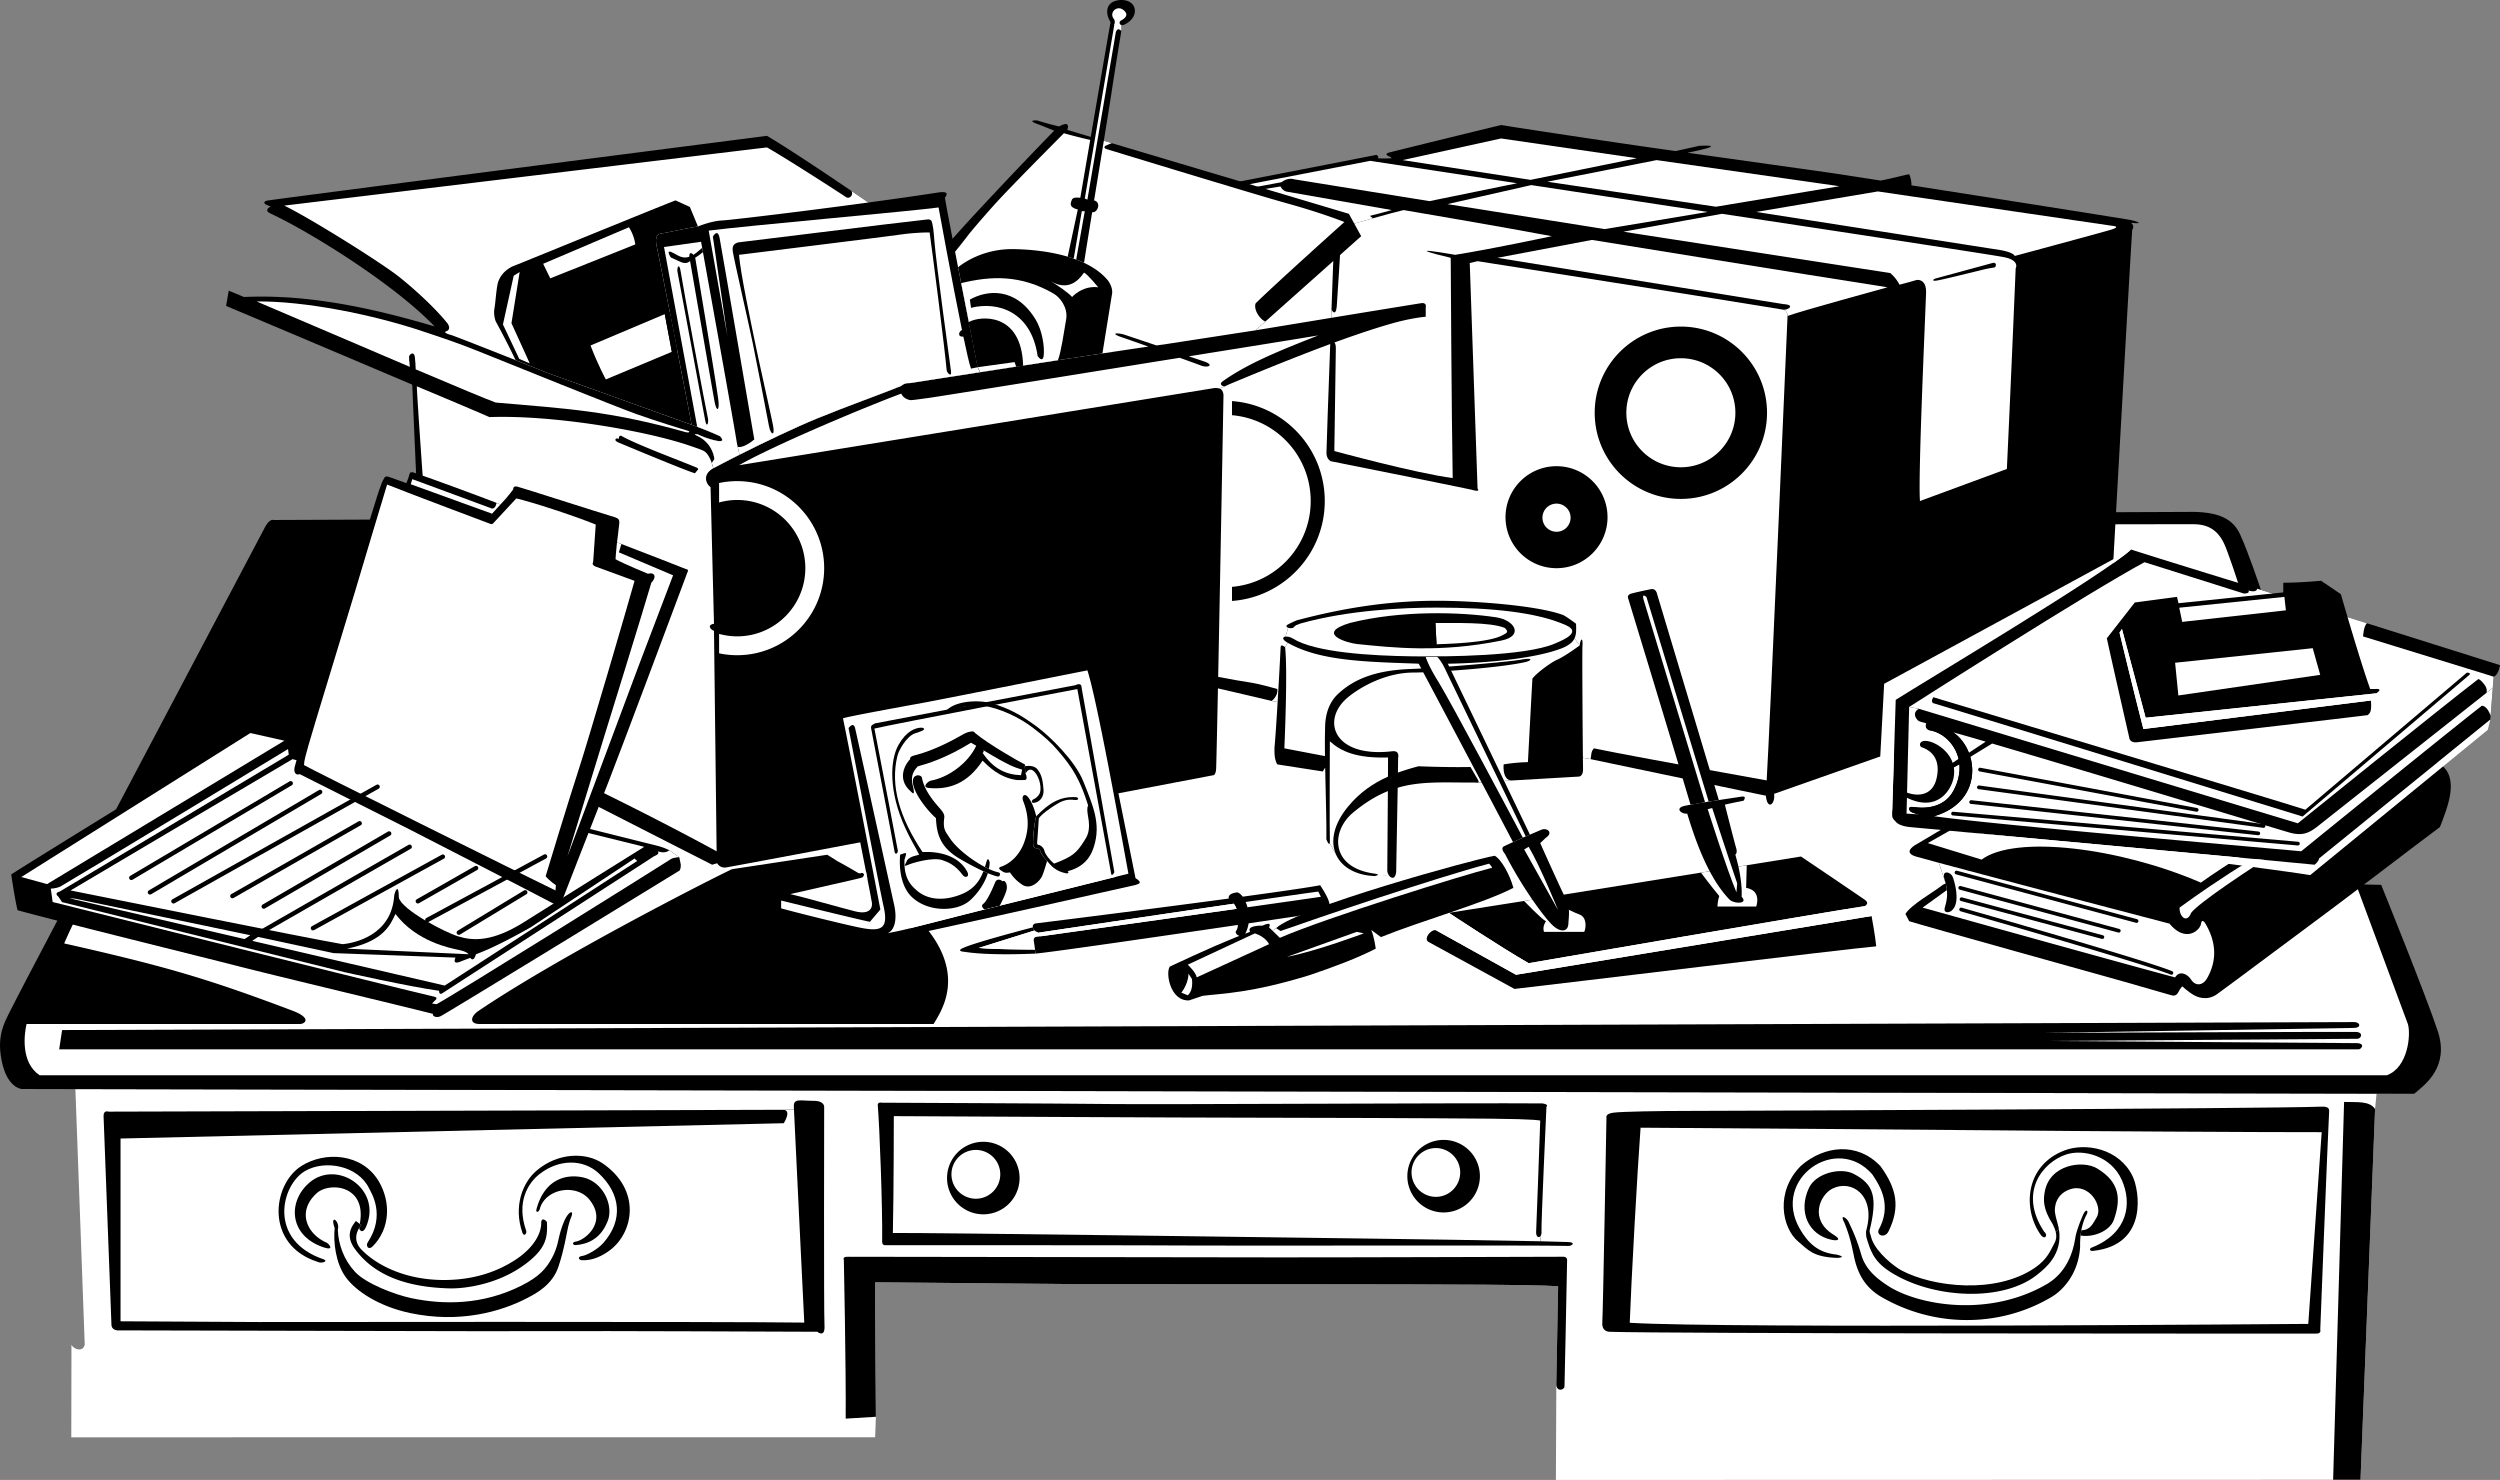 <svg xmlns="http://www.w3.org/2000/svg" width="540.018" height="319.678"><rect width="100%" height="100%" fill="#808080" stroke="none"/><path fill="#fff" d="m16.287 235.256 497.063.985-.32 3.32-3.145 80.074-173.8.043.09-20.543.394-21.3c-5.871-.403-25.36-.352-32.11-.403-6.746-.05-69.242-.023-72.668-.055-3.422-.035-40.89-.398-42.754-.398-.05 3.523.16 29.055.16 29.055l-.16 4.433H15.401l.035-19.996c.367.899 2.422 1.762 2.87 0l-2.019-55.215"/><path d="M503.115 239.963c-.363 6.82-1.921 47.239-1.921 47.239s.335.972-1.04.863c-17.054 0-139.93.016-152.421-.387-.93-.015-1.762-.578-1.621-2.086.14-1.508.894-44.183.894-44.183s-.309-.844 1.535-1.07c1.844-.227 9.703-.376 16.52-.376 6.812 0 125.054-.476 136.172-.914.918-.05 1.925.008 1.882.914"/><path fill="#fff" d="m501.502 244.557-2.898 41.414S372.326 287 352.037 285.73c.297-8.465 1.668-33.277 2.34-42.14 17.395.132 64.297.433 78.496.585 14.203.157 57.996.41 68.63.383"/><path d="M169.135 239.721c-25.824.074-145.676.403-145.676.403s-1.148-.43-1.086 1.011l1.7 44.989s-.079 1.109 1.265 1.246c10.309-.012 84.871.25 93.434.168 8.558-.078 57.78.132 57.78.132s1.712 1.446 1.544-1.375c-.168-2.82-.07-47.144-.07-47.144s.168-1.363-2.282-1.363c-2.82 0-4.332-.602-4.27 1.21 0 .098.013.32.028.66l-2.367.063"/><path fill="#fff" d="M171.502 239.659c.262 5.886 2.227 46.031 2.227 46.031-16.719-.246-117.84-.121-117.84-.121l-29.852-.16v-39.48c13.739-.321 143.258-3.305 143.258-3.305s1.856-2.868-.16-2.903l2.367-.062"/><path d="M182.674 306.436c.086-10.977-.395-34.242-.395-34.242s-.394-.809.918-.723c9.368.012 84.2.106 92.254.133 8.059.031 62.086-.137 62.086-.137s1.149-.14.965.969c-.164 7.918-.512 26.367-.562 27.074-.051.703-1.618 1.239-1.766-.375l.395-21.3c-5.872-.403-25.36-.352-32.11-.403-6.746-.05-69.242-.023-72.668-.055-3.422-.035-40.89-.398-42.754-.398-.05 3.523.16 29.055.16 29.055-2.175.136-6.523.402-6.523.402m343.875-83.796c-2.617-7.856-12.195-31.505-12.195-31.505l-5.438-.12-23.605-62.806 3.058-.808s-2.664-7.984-4.472-11.926c-1.57-3.422-4.645-5.047-11.442-4.898l-413.343 1.746s-.805-.36-1.778 1.379C50.83 126.104 5.022 212.65 3.17 216.479c-1.855 3.824-4.031 6.563-2.82 12.605 1.207 6.043 4.375 6.149 4.375 6.149l8.687.02 2.875.003 497.063.985 8.137.015c2.328-1.945 7.683-5.761 5.062-13.617"/><path fill="#fff" d="M515.565 232.26H8.553c-4.129-2.765-3.32-8.886-2.82-11.07h514.382c.688 2.18.082 9.414-4.55 11.07"/><path d="M64.87 221.19h-.321c.102.012.211.012.32 0"/><path fill="#fff" d="m520.115 221.19-11.199-30.176-23.605-62.805s-1.078.215-1.508-1.183a172.877 172.877 0 0 0-2.867-8.371c-1.207-3.223-2.989-5.344-6.969-5.418-3.98-.074-361.742.898-361.742.898-10.547 16.57-.485 29.004 17.625 41.336L28.006 174.924s-11.7 23.04-14.137 28.864c21.38 4.828 30.637 7.472 49.274 14.515 4.176 1.578 2.836 2.79 1.726 2.887h38.66c-2.117-.04-1.914-1.57-.304-2.738 16.922-11.485 48.855-27.828 54.875-30.7l20.586-3.12c.734.46 1.468.921 2.203 1.386 32.676 17.629 23.156 31.188 20.773 35.172h318.453"/><path d="m508.447 222.038-67.21 1.074s66-.27 67.68-.203c1.679.066 1.144 1.476.269 1.476l-67.348.473 67.281.469c1.88.066.942 1.343.336 1.343H12.783l.633-4.171 495.098-1.723c1.344 0 1.61 1.262-.067 1.262m4.583 17.523-3.145 80.074h-5.914l2.367-81.605c2.781.093 5.484-.281 6.691 1.531m-180.21 27.352c.113-.196.18-.485.156-.864-.102-1.507 1.066-26.988 1.066-26.988s.633-.496-.875-.715c-14.906-.125-83.297.262-92.965.137-9.668-.125-49.652-.29-49.652-.29s-1.008-.241-.945.563c.39 4.528 1.05 22.258.949 29.309 0 0-.106 1.004.7.906 8.46.008 58.116-.011 66.98.074 8.859.082 75.476-.113 80.511.086.766.043 1.77-.765-.043-.843-1.117-.051-3.234-.106-5.972-.165l.09-1.21"/><path fill="#fff" d="M332.729 268.124c-9.828-.211-27.653-.45-35.922-.567-10.578-.148-98.504-1.324-103.942-1.223.204-9.449.204-25.242.204-25.242 14.3.07 64.859.34 75.535.332 10.675-.004 43.11.114 53.383.215 10.27.102 10.714.418 10.714.418-.25 6.774-.789 22.379-.886 23.992-.078 1.207.668 1.453 1.004.864l-.09 1.21"/><path d="M212.405 246.635a7.829 7.829 0 0 1 7.832 7.832 7.832 7.832 0 0 1-7.832 7.836 7.835 7.835 0 0 1-7.836-7.836 7.832 7.832 0 0 1 7.836-7.832"/><path fill="#fff" d="M210.791 248.393c2.91 0 5.274 2.36 5.274 5.27 0 2.91-2.364 5.27-5.274 5.27a5.27 5.27 0 0 1 0-10.54"/><path d="M311.678 246.229a7.835 7.835 0 1 1 .003 15.667 7.835 7.835 0 0 1-.003-15.667"/><path fill="#fff" d="M310.069 247.99a5.27 5.27 0 1 1 0 10.539 5.27 5.27 0 0 1 0-10.538M123.56 250.26c6.15 0 11.13 4.985 11.13 11.13 0 6.148-4.98 11.128-11.13 11.128-6.144 0-11.128-4.98-11.128-11.129 0-6.144 4.984-11.129 11.129-11.129m-51.691.297c5.98 0 10.824 4.848 10.824 10.828 0 5.977-4.844 10.824-10.825 10.824-5.976 0-10.824-4.847-10.824-10.824 0-5.98 4.848-10.828 10.824-10.828"/><path fill="#fff" d="M71.803 255.229a7.03 7.03 0 0 1 7.027 7.027 7.028 7.028 0 1 1-7.027-7.027m51.434-.113a7.141 7.141 0 1 1-.001 14.282 7.141 7.141 0 0 1 0-14.282"/><path fill="#fff" d="M122.565 262.526c-.828 1.117-1.368 3.07-1.645 4.031-.281.965-.473 2.942-1.683 5.156-1.207 2.215-2.637 4.012-6.665 6.024-8.289 4.144-16.707 4.16-23.761 2.664-3.324-.703-9.715-3.063-12.133-5.68-2.418-2.62-3.598-5.953-3.7-9.078-.128-1.75 3.497-3.601 3.9-1.91-.927 1.203-2.345 3.113-.227 6.035 4.515 6.234 12.109 8.29 20.332 8.531 3.425.102 10.18-.86 15.718-4.687 5.54-3.828 5.547-6.461 5.446-9.582.12-1.64 4.953-4.192 4.418-1.504"/><path d="M112.838 266.256c-1.957-5.644.024-10.816 3.078-13.402 4.633-3.926 10.692-4.027 14.313-1.523 8.308 5.746 6.656 14.859 1.523 18.726-1.476 1.113-3.758 2.348-6.176 2.149-.757-.172-.722-.809.184-.91.906-.102 3.316-1.395 4.547-2.786 4.426-5.011 3.723-10.707-1-15.093-3.352-3.11-8.621-3.067-12.781.203-2.489 1.953-5.047 6.062-2.864 12.242.2.531-.5 1.406-.824.394m-42.891 5.778c-12.144-4.07-9.265-16.075-4.023-19.102 4.281-2.473 11.41-1.168 13.793 3.746.48.996 3.637 5.75-.29 11.692-.472.703.145 1.773 1.056.87 3.785-3.788 3.996-9.57 1.343-14.05-3.632-6.125-11.625-6.55-16.718-3.336-6.383 4.031-7.871 17.07 3.468 20.7.809.445 2.407-.063 1.371-.52"/><path d="M77.584 265.264c.117.64.828 1.207 1.457-.207 3.633-8.172-6.297-14.758-12.277-9.535-4.711 4.113-4.317 11.555 3.324 13.969 1.914.601 1.313-.516.457-1.074-4.297-1.868-6.476-6.786-2.098-10.704 2.723-2.437 10.86-1.75 9.266 6.668l.332.258a4.72 4.72 0 0 0-.46.625m38.343-4.246c1.621-5.8 5.723-7.488 9.754-6.742 4.61.851 7.086 6.328 5.453 9.789-.395.836-1.82 4.578-6.86 4.879-.503-.008-.906-.578.204-.777 1.93-.352 6.742-4.157 2.863-9.008-2.816-3.52-9.375-2.492-10.71 1.855-.11.785-1.06 1.207-.704.004"/><path d="M72.287 265.264c-.304 3.024.211 7.64 2.43 10.66 2.215 3.024 7.207 6.29 13.855 7.7 10.586 2.246 19.59-.207 25.5-3.336 1.715-.907 5.278-2.735 6.586-6.762 1.309-4.027 1.57-6.363 2.075-8.578.152-.555.328-1.285.71-2.215.383-.926-.054-1.324-.878-.207-.828 1.117-1.368 3.07-1.645 4.031-.281.965-.473 2.942-1.683 5.156-1.207 2.215-2.637 4.012-6.665 6.024-8.289 4.144-16.707 4.16-23.761 2.664-3.324-.703-9.715-3.063-12.133-5.68-2.418-2.62-3.598-5.953-3.7-9.078.536-1.91-1.831-3.578-.69-.379"/><path d="M118.147 264.03c-.117-.426-1.239-1.2-1.239.11 0 2.663-2.015 5.675-5.593 8-3.828 2.491-8.57 4.175-14.532 4.339-8.222.223-14.91-2.676-18.695-6.543-1.656-1.691-1.219-3.52-.504-4.672a4.72 4.72 0 0 1 .461-.625l-.332-.258-.836-.648c-.926 1.203-2.344 3.113-.226 6.035 4.515 6.234 12.109 8.29 20.332 8.531 3.425.102 10.18-.859 15.718-4.687 5.54-3.828 5.547-6.461 5.446-9.582"/><path fill="#fff" d="M397.322 248.854c6.215 0 11.25 5.04 11.25 11.254 0 6.215-5.035 11.25-11.25 11.25-6.214 0-11.253-5.035-11.253-11.25s5.039-11.254 11.253-11.254m52.676-.598c6.153 0 11.145 4.993 11.145 11.145 0 6.156-4.992 11.144-11.145 11.144-6.156 0-11.144-4.988-11.144-11.144 0-6.152 4.988-11.145 11.144-11.145"/><path fill="#fff" d="M397.826 255.452a6.265 6.265 0 0 1 6.266 6.265 6.266 6.266 0 0 1-6.266 6.27 6.268 6.268 0 1 1 0-12.535m51.668-2.828a6.98 6.98 0 1 1 0 13.96 6.98 6.98 0 1 1 0-13.96"/><path fill="#fff" d="M399.237 263.784c1.105 2.316 1.89 4.05 2.796 7.191.907 3.137 3.145 5.047 5.762 6.758 6.254 4.086 21.488 7.055 34.266-.316 5.238-3.024 6-8.743 6.242-10.153.246-1.414 1.062-3.496 1.687-4.918.594-2.398-5.03 1.992-5.242 3.196.883 5.53-3.199 8.535-4.34 9.511-7.48 6.406-23.25 5.504-32.304-.449-3.528-2.312-4.145-4.723-4.946-7.344-.296-1.715-2.812-5.039-3.921-3.476"/><path d="M396.713 270.999c-3.93-.395-6.121-2.38-7.96-5.598-6.161-10.777 7.964-20.602 15.667-11.738 1.89 2.757 4.211 6.836 1.39 11.972-.53 1.219 1.352 1.946 2.16.285 2.505-5.148 1.767-9.148-1.78-14.023-4.973-5.254-12.106-4.469-17.137-.11-5.723 5.657-4.09 13.54-.594 16.426 2.047 1.688 3.098 3.36 8.512 3.5 0 0 2.156-.148-.258-.714"/><path d="M395.608 267.8c-4.977-1.083-7.266-6.051-4.86-11.204 1.48-3.172 6.836-4.523 9.707-3.012 4.285 2.258 5.215 4.961 3.313 12.567 0 0-1.067 1.207-.563-.707 1.91-7.258-3.261-10.758-7.386-8.695-2.7 1.347-5.098 6.687.246 9.953 1.812 1.109.863 1.386-.457 1.097m57.371-15.414c-3.028-1.82-10.336-.93-11.328 5.207-.23 1.41-.477 3.399 1.742 6.825.254.542.504 1.082.648 1.636l.707-.511c-.246-1.317-.699-2.477-.851-3.583-.149-1.109.066-3.933 3.187-5.042 4.156-1.477 7.301 3.64 5.79 6.082-.821 1.324-1.313 2.707-3.29 2.75-.07.378-.129.753-.168 1.128 2.77.493 6.356-.992 7.192-3.386 1.484-4.254 1.48-8.04-3.63-11.106"/><path d="M451.904 269.456c7.731-3.094 8.711-9.477 6.399-14.614-2.348-5.218-8.34-6.687-12.02-5.46-5.05 1.683-10.382 8.195-4.714 16.702.925.731.12 1.899-.786.61-3.98-5.645-3.308-15.047 5.262-18.227 4.527-1.68 11.692-.363 14.598 5.57 1.426 2.907 3.554 14.801-8.414 16.153-1.059.191-.871-.656-.324-.734"/><path d="M450.588 262.608c.719-1.09.027-1.684-.598-.262s-1.441 3.504-1.687 4.918c-.242 1.41-1.004 7.13-6.242 10.153-12.778 7.37-28.012 4.402-34.266.316-2.617-1.711-4.855-3.621-5.762-6.758-.906-3.14-1.691-4.875-2.796-7.191-.547-.856-1.86-1.59-.829.34.73 1.851 1.325 3.539 2.028 7.066.707 3.523 2.164 6.766 5.992 8.98 11.57 6.7 25.742 6.575 36.844-.085 2.011-1.211 5.722-4.676 6.05-10.813a20.16 20.16 0 0 1 .094-2.395c.04-.375.098-.75.168-1.128a12.257 12.257 0 0 1 1.004-3.141"/><path d="M444.041 266.053c.211.797.211 1.621-.289 2.516-.848 1.512-1.437 3.406-4.258 5.32-8.402 5.7-21.953 4.16-28.777.52-1.512-.805-5.246-3.719-6.371-6.64l-.578-1.919s-.93.055-.61 1.41c.801 2.621 1.418 5.032 4.946 7.344 9.054 5.953 24.824 6.855 32.304.45 1.141-.977 5.223-3.981 4.34-9.512l-.707.511m-23.742-75.172c-.262.032-.582.172-.98.496-1.614 1.309-6.528 4.032-7.735 6.043l.82 1.567c3.157 1.015 42.407 11.914 46.352 13.043 3.945 1.129 9.598 2.765 10.336 2.969.738.199 1.195-.145 1.488-.758.29-.617.79-1.188.79-1.188 1.312 1.14 2.132 1.703 2.671 1.973.535.27 2.621 1.305 4.86-.285 2.238-1.59 20.855-15.524 24.328-18.078 3.468-2.559 21.199-16.102 23.816-18.016 1.649-4.293 4.332-10.695 0-13.617 0 0-2.418-1.477-3.223-.805 0 0-.992.297-1.207-.805-10.878-3.425-53.984-11.683-53.984-11.683-15.512 7.25-55.121 30.91-55.121 30.91-.938.633-1.965 1.762.57 2.43.813.234 2.477.687 4.73 1.297l1.489 4.507"/><path fill="#fff" d="m416.416 182.112 11.625 3.566c7.211-5.386 29.813-2.62 47.356 4.973 2.37-1.723 7.433-4.973 7.433-4.973l38.653-21.59.46.942s-32.87 18.754-40.124 23.453c-7.25 4.7-10.207 7.031-11.016 7.566-.055 2.078 1.633 3.45 2.5 1.13 3.25-4.216 38.973-26.509 51.324-32.012l-1.34-.407s-.539-.804-2.82-1.476c-11.684-3.09-52.105-10.61-52.105-10.61l-51.946 29.438"/><path fill="#fff" d="M418.81 186.374c13.798 3.714 49.821 13.14 49.821 13.14 3.422 4.133 6.45 1.563 6.785.133 0 0 .145-1.586 1.055.004 2.137 3.719 2.555 7.617.297 11.629-.906 1.61-2.48 1.824-3.489.312-.722-1.136-2.433-2.086-3.44-.472-9.88-2.598-54.548-15.07-54.548-15.07l5.246-3.786a10.4 10.4 0 0 0-.238-1.383l-1.488-4.507"/><path d="M420.069 196.159c-.266 1.195 1.125 1 1.586.457 1.812-1.614.617-5.926.175-7.125-.437-1.2-2.375-1.606-1.87.21.14.419.25.81.339 1.18.121.504.195.961.238 1.383.192 1.887-.277 3.035-.468 3.895m2.449-7.293 38.918 10.476a.405.405 0 0 0 .207-.781l-38.914-10.473a.404.404 0 0 0-.496.286.402.402 0 0 0 .285.492m.804 3.304 34.243 9.266a.406.406 0 0 0 .496-.285.402.402 0 0 0-.285-.492l-34.243-9.266a.403.403 0 0 0-.496.281.409.409 0 0 0 .285.496m.282 2.457 30.418 8.18a.406.406 0 0 0 .496-.285.409.409 0 0 0-.285-.496l-30.418-8.176a.4.4 0 0 0-.493.285.4.4 0 0 0 .282.492m-.106 2.215c.395.114 39.625 11.301 45.38 13.68a.402.402 0 1 0 .309-.742c-5.794-2.399-43.849-13.254-45.47-13.715a.404.404 0 0 0-.219.777m36.449-149.371c-3.957-.668-29.285-4.656-47.062-7.43.016-.792-.168-1.789-.496-2.398-1.07.168-3.574.863-6.137 1.363-5.738-.89-9.863-1.527-10.832-1.664-3-.422-20.426-2.879-30.902-4.351a59.602 59.602 0 0 0 3.96-.907c3.141-.859-1.456-.582-1.456-.582s-2.188.5-5.075 1.13l-4.375-.618c-5.773-.805-26.886-3.96-33.332-5.008 0 0-17.707 4.309-24.21 5.95-1.34.386.261.914.261.914l.34.308c-1.945.133-3.086-.011-3.086-.011.535-.27-.215-.715-.215-.715l-44.64 8.703-1.61 103.805s17.555 3.98 23.61 5.453l68.89 12.57s30.07 6.312 37.867 7.894c.297 3.223 2.06 1.887 1.774-.402 0 0 50.226-17.726 72.516-25.379l.406-18.668s3.98-71.39 4.43-77.781c.468-.672.132-1.18-.243-1.531 2.688.336 1.692-.25-.383-.645"/><path fill="#fff" d="M381.612 168.577c.644-10.239 4.511-100.317 4.511-100.317s.047-1.101-.926-1.367c-10.035-1.7-66.03-10.476-66.03-10.476l-1.692.402 1.691 48.746s.864.875-1.46.18c-5.829-1.235-30.231-6.114-30.231-6.114s-.938-.402-.953-1.78c-.008-.7.414-12.477.828-23.876.09-2.422.176-4.832.258-7.11l.535-14.503c-8.055-1.883-34.11-8.996-34.11-8.996-.132 12.488-.941 100.582-.941 100.582 7.387 1.879 13.707 2.984 16.488 3.402 2.782.418 6.317 1.484 6.317 1.484.242 1.532-1.207 2.579-1.207 2.579l68.89 12.57c.176-.856.051-1.664.723-2.336 8.434 1.773 37.309 6.93 37.309 6.93"/><path fill="#fff" d="m323.436 55.69 61.719 9.992c2.875.16.968 1.371.043 1.211.972.266.925 1.367.925 1.367 2.117-.863 21.594-6.203 21.594-6.203-17.012-2.637-63.844-10.234-63.844-10.234l-20.437 3.867"/><path fill="#fff" d="M284.92 50.479s6.324-1.84 11.652-3.336c2.88-.805 5.47-1.508 6.614-1.766 0 0 20.91 3.551 32.011 5.641 0 0-12.304 2.645-20.867 4.027-10.879-1.878-4.734-.234-.965.645 0 0 .172 33.434.426 47.566-7.652-.941-25.566-5.828-25.566-5.828l.316-21.683c.16-2.79-1.191-1.77-1.191-1.77.09-2.422.176-4.832.258-7.11.265.536.968 1.344 1.14-.702.172-2.047.871-13.801.871-13.801s-2.28-1.211-4.699-1.883"/><path fill="#fff" d="M296.572 47.143 284.92 50.48l-26.32-7.25 17.996-2.953s.406.898 1.305 1.11l22.73 3.991-4.734 1.258.675.508"/><path d="M363.076 70.545c10.282 0 18.614 8.332 18.614 18.614 0 10.277-8.332 18.61-18.614 18.61-10.277 0-18.609-8.333-18.609-18.61 0-10.282 8.332-18.614 18.61-18.614zM351.303 89.16c0 6.5 5.273 11.773 11.773 11.773 6.504 0 11.778-5.273 11.778-11.773 0-6.504-5.274-11.778-11.778-11.778-6.5 0-11.773 5.274-11.773 11.778m-15.083 11.542c6.083 0 11.017 4.933 11.017 11.015 0 6.082-4.934 11.016-11.016 11.016-6.086 0-11.016-4.934-11.016-11.016s4.93-11.015 11.016-11.015zm-3.038 11.015a3.04 3.04 0 1 0 6.076-.002 3.04 3.04 0 0 0-6.076.002M266.12 86.64v3.046c9.523.82 17 8.805 17 18.54 0 9.733-7.477 17.718-17 18.538v3.047c11.202-.828 20.038-10.172 20.038-21.586 0-11.414-8.836-20.758-20.039-21.586"/><path fill="#fff" d="m312.639 44.088 34.004 5.399 22.234-3.707-38.11-5.801-18.128 4.11m38.031 5.961 57.633 8.933s1.187.898 1.992 2.512a86.56 86.56 0 0 0 3.645-1.004s2.164-.477 2.109 2.715c-.312 8.246-1.727 39.785-1.324 45.02l18.773-6.93c.887-18.75 1.903-43.325 1.903-43.325s.992-1.722-2.524-2.422c-3.52-.699-60.937-9.367-60.937-9.367l-21.27 3.867m28.684-4.269 26.265-4.43 50.703 7.434s1.965.136-.332.832c-2.296.695-20.796 5.672-20.796 5.672s-.141-.715-2.961-1.25l-52.88-8.258m-45.12-6.528 36.418 5.399 26.671-4.43-39.48-5.64-23.61 4.671m-31.265-4.672 27.64 4.27 22.962-4.672-29.329-4.27-21.273 4.673m5.805 8.863 18.933-3.867-31.746-4.836-39.64 7.683 1.878.403 18.625-3.473s1.254-1.062 2.688-.633l29.262 4.723"/><path d="M418.123 60.147c-.492.152-.969.605.153.469 1.117-.137 8.207-1.926 10.773-2.532.7-.132 1.258-.246 1.711-.296.453-.051.656-1.266-.402-.97-1.059.298-12.235 3.329-12.235 3.329M211.436 204.752c4.11-1.285 9.984-3.125 12.043-3.77a1.165 1.165 0 0 1-.39-.663c-3.935 1.015-13.087 3.508-14.997 4.43-.457.168-1.484.726.328.863 4.406.695 11.488.539 15.25.37l-.101-.866c-2.051-.008-10.125-.082-12.133-.364"/><path fill="#fff" d="m224.752 202.252-.816.114s-.79-.004-.617.984c.09.524.183 1.219.25 1.766-2.051-.008-10.125-.082-12.133-.364 4.11-1.285 9.984-3.125 12.043-3.77.125.118.273.224.46.302l.47.168.343.8"/><path d="M285.162 191.217c-2.472.477-8.867 1.399-16.73 2.469-.66-.898-1.238-.937-1.238-.937-.536.125-1.954.265-1.774 1.343-14.91 2.008-33.695 4.383-41.633 5.364-.539.054-.761.441-.699.863.04.23.168.465.39.664.126.117.274.223.462.3l.468.169c3.047-.461 25.348-3.785 42.09-6.243.239.313.442.676.602 1.106-18.77 2.648-43.164 6.05-43.164 6.05s-.79-.003-.617.985c.09.524.183 1.219.25 1.766l.101.867c3.559-.309 28.238-3.91 43.711-6.191-.008.417-.05.789-.379 1.304-.469.738 1.367 1.68 1.871.797a7.05 7.05 0 0 0 .832-2.445 6739.94 6739.94 0 0 0 10.246-1.516l7.32-1.547c.044-1.277-.296-2.414-2.109-5.168"/><path fill="#fff" d="M224.408 201.452c3.047-.461 25.348-3.785 42.09-6.243.239.313.442.676.602 1.106-16.738 2.363-37.957 5.324-42.348 5.937l-.344-.8m44.914-5.965a8.475 8.475 0 0 0-.253-.653c7.718-1.128 13.863-2.015 15.691-2.246l.562 1.125c-3.335.489-9.125 1.313-15.851 2.266-.047-.164-.094-.328-.149-.492"/><path d="M262.705 165.803c.325-11.043 1.578-80.441 1.578-80.441s-.039-1.215-.879-1.457c0 0 .348-.094 1.07-.41.294-.13.653-.293 1.079-.504 9.508-3.95 24.984-10.336 35.726-13.293 0 0 3.598-1.008 6.684-1.278l.008-2.128s.266-.954-.976-.805c-9.352 1.496-35.797 5.863-35.797 5.863l2.132-1.898 20.696-18.434-2.66-4.836c-9.825-2.933-36.692-10.937-51.211-15.262l-3.012-.898c-4.07-1.211-6.61-1.969-6.61-1.969s.942-2.222-1.745-.746c-2.473-.543-4.731-1.293-4.731-1.293s-2.73-.16.492.942l3.164 1.261c-6.37 6.516-20.902 21.825-24.71 26.559-3.442-2.633-8.68-6.36-14.22-10.188a878.548 878.548 0 0 0-4.84-3.32c-7.605-5.176-14.96-9.992-18.273-11.926-12.515 1.614-104.453 13.43-107.808 13.965-.883.137-1.367.727.644 1.266 0 0-1.687.793-.113 1.523 8.727 4.063 26.863 15.375 35.488 24.422-17.976-5.367-30.422-6.836-41.176-6.367l-3.3-1.367-.567 3.3c9.367 3.903 40.207 17.004 40.207 17.004.313 7.11.887 21.243 1.29 28.09.402 6.852 3.09 44.586 3.09 44.586 20.343 10.676 60.402 31.02 60.402 31.02l1.09-.317s.55 1.078 1.867.914c5.77-.96 105.336-19.933 105.336-19.933s.55-.031.585-1.645"/><path fill="#fff" d="M90.033 83.448c.27 7.054 5.036 71.11 5.036 71.11 19.035 8.862 38.976 18.046 59.726 29.327-.168-14.625-.566-47.62-.566-47.62-.543-.141-1.711-1.227 0-1.532-.25-9.688-.742-29.527-.742-29.527-.79-.446-2.008-2.61.613-4.063a13.337 13.337 0 0 0-.352-1.144c-.398-1.118-.898-1.97-1.402-2.368-.383-.316-.914-.523-3.434-1.382-9.562-3.254-29.425-6.645-43.187-6.153-4.758-2.078-15.692-6.648-15.692-6.648"/><path fill="#fff" d="M148.428 92.999c-.887-.243-6.957-2.118-11.254-3.66-4.297-1.547-26.898-10.669-32.875-13.083-5.977-2.418-8.945-3.32-12.703-4.593-11.055-3.75-25.973-6.68-36.149-6.543 3.204 1.336 19.555 8.375 33.083 14.125-.145-1.145-.165-2.055-.165-2.055-.113-.523 1.04-1.555 1.243-.074.125.926.168 1.996.183 2.664 8.508 3.613 15.66 6.61 17.305 7.176 15.383 1.328 24.453 1.753 40.973 6.378.761.227 1.246-.097.359-.335"/><path fill="#fff" d="M271.225 65.522c4.238-4.172 19.176-17.566 19.176-17.566-.84-.325-5.223-2.04-12.477-4.055-7.25-2.016-37.258-11.203-38.77-11.656-.996-.301-.402-.727-.402-.727s.7-.328 1.402-.598l-3.011-.898c.238.297.14.496-1.121.297-1.262-.195-5.36-1.285-6.211-1.54-4 4.02-12.399 12.493-15.207 15.645-2.809 3.149-4.98 5.696-5.684 6.645-.703.953-3.902 4.918-4.508 5.656-.336.54-.668 1.207-1.812.54 0 0-14.5-10.141-15.172-11.013-.672-.875.402-1.816 1.355-1.664a878.548 878.548 0 0 0-4.84-3.32c.395.82-.292 1.703-1.101 1.367-3.898-2.558-13.277-8.578-17.172-10.793-6.262.746-104.262 12.57-104.262 12.57 5.774 2.817 20.961 12.337 24.786 15.38 3.82 3.046 8.128 7.093 10.511 10.12 0 0 .883 1.25-.328 1.653 0 0-.988.258 1.227.844 3.515 1.32 9.234 3.582 13.765 5.386a2196.22 2196.22 0 0 1 6.899 2.766l31.137 11.2 1.199.429c3.176 1.203 4.902 2.027 4.902 2.027s1.508 1.434-.715.992a17.715 17.715 0 0 1-3.988-1.343c-.344-.078-1.348-.242-.04.36 2.88 1.386 3.509 4.183 3.544 4.94.035.762-.367 1-.559.833.13.355.246.742.352 1.144 5.281-2.824 15.82-8.05 22.254-10.691 6.433-2.645 15.105-5.75 18.332-7.094 0 0 .586-.668 1.793-.598 1.851-.285 7.84-1.218 15.25-2.367 2.468-.379 5.093-.785 7.777-1.2.496-.077.996-.151 1.496-.23 2.5-.386 5.031-.773 7.516-1.156 3.355-.515 6.629-1.012 9.613-1.465 3.957-.597 7.414-1.117 9.926-1.476-2.664-.95-4.965-1.758-5.774-2.024-2.214-.742-1.507-1.066.387-.62 0 0 3.348 1.12 7.133 2.394.621-.086 1.14-.157 1.539-.207l19.855-3.059 2.133-1.898c-1.097-.407-2.61-2.52-2.105-3.93"/><path fill="#fff" d="M264.131 82.354c5.465-3.906 12.668-6.766 20.629-9.902-3.934.664-18.281 2.965-27.957 4.515 1.574.528 2.805.942 3.328 1.121 2.238.762.82 1.465-.726.864-.508-.2-2.313-.856-4.579-1.668-3.324.53-5.859.937-6.816 1.09-3.719.601-44.934 7.246-47.418 7.582-2.484.336-3.363.472-3.832.472-.469 0-1.68-.402-2.082-1.406-7.195 2.66-27.023 10.914-35.05 15.469L262.29 83.823c.434-.04 1.114.082 1.114.082s.347-.094 1.07-.41c-.18-.004-1.344-.426-.344-1.141m-104.905 21.574c-1.336 0-2.637.14-3.895.406v4.204a14.559 14.559 0 0 1 3.895-.54c8.137 0 14.73 6.594 14.73 14.731s-6.593 14.73-14.73 14.73a14.71 14.71 0 0 1-3.895-.535v4.2c1.258.265 2.559.406 3.895.406 10.383 0 18.8-8.418 18.8-18.801s-8.417-18.8-18.8-18.8"/><path d="M133.592 95.584c1.71.711 14.305 5.993 16.52 6.649l.558-.684s.434-.242-.215-.554c-3.562-1.5-13.066-5.004-16.289-6.871-.422-.047-.574.355-.422.707-.656-.403-1.367.265-.152.753m11.086-28.175a17845.683 17845.683 0 0 1 4.727 24.352l-31.137-11.2s-3.012-1.215-6.899-2.766c-1.84-3.91-4.293-8.39-4.293-8.39s-.539-1.328-.265-2.84c.27-1.512.418-4.828.883-5.906.464-1.078 1.156-2.13 2.902-3.067 5.387-2.14 31.441-12.832 35.336-14.308l3.086 1.422 1.746 4.218c-2.414.348-6.445 1.29-7.387 1.422-.937.133-2.144.133-1.476 3.09.261 1.137 1.433 7.09 2.777 13.973"/><path fill="#fff" d="m127.56 74.627 16.032-6.77 1.531 8.138-14.261 5.964s-1.797-3.332-3.301-7.332m-10.235-17.648 1.532 3.145c6.492-2.614 18.37-7.332 18.37-7.332s-.16-1.829-1.37-3.708l-18.532 7.895"/><path d="m145.123 75.995-1.531-8.137 1.086-.45c.512 2.626 1.05 5.387 1.57 8.067l-1.125.52"/><path fill="#fff" d="M112.252 58.752 110.48 69.82c1.23 2.644 3.945 8.676 3.945 8.676l-2.262-.97-3.523-7.437 2.324-10.53 1.29-.806"/><path d="M194.686 83.358c-3.227 1.344-11.899 4.45-18.332 7.094-4.582 1.882-11.254 5.074-16.621 7.78a289.53 289.53 0 0 0-5.633 2.911l-.352-1.144c.192.168.594-.07.559-.832-.035-.758-.664-3.555-3.543-4.942-1.309-.601-.305-.437.039-.36 0 0 1.824.915 3.988 1.344 2.223.442.715-.992.715-.992s-1.726-.824-4.902-2.027l-1.2-.43s-1.496-7.742-3.156-16.285c-.52-2.68-1.058-5.441-1.57-8.066-1.344-6.883-2.516-12.836-2.777-13.973-.668-2.957.539-2.957 1.476-3.09.942-.133 4.973-1.074 7.387-1.422 0 0 2.824-1.191 5.21-1.3 2.384-.11 29.645-3.422 46.599-6.028 1.53-.246 2.472-.086 1.53 1.121.384 2.25 1.563 8.39 2.852 15.016a4424.064 4424.064 0 0 0 2.317 11.824c1.093 5.574 1.926 9.762 1.926 9.762l.53 1.074c-7.41 1.149-13.398 2.082-15.25 2.367-1.206-.07-1.792.598-1.792.598"/><path fill="#fff" d="M154.307 99.167c-.035-.758-.664-3.555-3.543-4.942-1.309-.601-.305-.437.039-.36 0 0 1.824.915 3.988 1.344 2.223.442.715-.992.715-.992s-1.726-.824-4.902-2.027l-7.172-38.836 8.004-1.129.238 1.313c.047.27.106.582.168.93 1.559 8.632 7.098 39.378 7.328 41.222l.563 2.543a289.53 289.53 0 0 0-5.633 2.91l-.352-1.144"/><path fill="#fff" d="M208.092 72.721c.723 3.434 1.324 6.043 1.652 6.903l1.453-.305.532 1.074c-7.41 1.149-13.399 2.082-15.25 2.367-1.207-.07-1.793.598-1.793.598-3.227 1.344-11.899 4.45-18.332 7.094-4.582 1.882-11.254 5.074-16.621 7.78l-.375-1.694s1.136.406 3.574-1.606c0 0-7.063-41.3-7.492-43.512-.434-2.21-1.453-.3-1.453-.3l3.144 21.57-4.05-22.879c8.761-1.11 43.71-4.191 49.656-4.996 0 0 2.921 16.078 5.058 26.477-.695.273-1.055 1.515.297 1.43"/><path d="M205.42 80.174c-.355-2.523-3.242-23.668-3.578-28.035-.14-2.012-.305-3.62-.64-4.43 0 0-.278-.375-.766-.32-8.11.875-38.996 4.77-41.008 4.973-.363.187-1.406.246-1.137 1.992.266 1.746 3.688 16.68 4.34 19.938.649 3.261 3.188 16.05 3.457 17.664.32 1.914 1.402 2.539.879-.137-.465-2.38-2.879-13.004-3.82-17.586-.946-4.574-3.184-15.156-3.52-19.188 9.055-1.136 31.04-3.828 34.774-4.363 3.73-.539 6.402-.469 6.402-.469.672 4.676 3.398 26.164 3.668 29.657.012.625 1.144 1.812.95.304m-53.747-26.636c.047.27.106.582.168.93-.914.796-2.848 1.949-2.848 1.949s-.656.773-1.964.167c-1.31-.601-2.122-.968-2.122-.968s-1.433-2.098.68-.89c1.234.66 2.488 1.726 4.906-.188l1.18-1m-5.285 5.437c-.305-1.21.363-2.371.644-.3.278 2.07 5.5 30.163 5.903 31.773.168 1.02-.313 2.129-.64.215-.329-1.918-5.907-31.688-5.907-31.688"/><path d="M148.951 55.752c.782 4.47 5 28.903 5.403 31.016.402 2.117 1.043 2.121.843-.098-.203-2.214-4.695-29.004-4.996-30.816-.242-.969-1.539-2.008-1.25-.102m95.696-54.8c-.957-1.149-3.04-1.18-4.309-.508-1.496.797-1.473 2.742-.43 4.367a2.217 2.217 0 0 0-.085.332c-.293 1.535-6.47 37.574-6.47 37.574-.62-.015-1.675-.242-1.89.625-.156.465-.66 1.43 1.352 1.903l-2.188 10.199c.438.133.875.265 1.301.414.18.062.363.125.539.191.582.22 1.148.461 1.695.723.352-2.277 1.004-6.316 1.754-10.934 1.13.211 2.07-2.136.414-2.539 1.508-9.242 3.243-19.797 3.72-23 .8-5.34 2.167-13.597 2.167-13.597l.02-1.278c.156.04.351.024.57-.078 2.43-1.12 2.812-3.226 1.84-4.394"/><path d="M231.928 55.858a33.69 33.69 0 0 0-1.3-.414c-3.915-1.168-8.192-1.578-11.677-1.633-6.546-.102-10.847 2.992-11.996 3.922a4424.064 4424.064 0 0 0 2.317 11.824c1.093 5.574 1.925 9.762 1.925 9.762l.532 1.074c2.468-.379 5.093-.785 7.777-1.2.496-.077.996-.151 1.496-.23 2.5-.386 5.031-.773 7.516-1.156 3.355-.515 6.629-1.012 9.613-1.465l2.055-12.726c.265-1.168-.399-2.403-.871-3.043-1.336-1.61-3.13-2.848-5.153-3.801a21.243 21.243 0 0 0-1.695-.723c-.176-.066-.36-.129-.54-.191"/><path d="M209.272 69.557c1.093 5.574 1.925 9.762 1.925 9.762l.532 1.074c2.468-.379 5.093-.785 7.777-1.2.496-.077.996-.151 1.496-.23-.34-11.629-9.324-10.761-11.73-9.406"/><path fill="#fff" d="M221.002 78.963c-.34-11.629-9.324-10.761-11.73-9.406-.512-2.59-1.078-5.484-1.649-8.398 6.344-1.551 12.824-1.899 20.035 2.304 1.207.707 3.098 2.907 2.637 5.536-.46 2.628-1.07 6.996-1.777 8.808-2.485.383-5.016.77-7.516 1.156m-1.496.231-7.777 1.2-.532-1.075 7.957-1.106.352.98"/><path d="M209.744 66.49c5.848-1.464 13.016.856 14.391 10.403 0 0 1.117 1.684 1.316-.129.204-1.812-.296-5.351-1.742-7.73-4.37-7.211-10.672-6.336-14.207-4.317l.242 1.774"/><path fill="#fff" d="M227.01 60.788c1.508.867 3.766 2.457 4.57 3.363.727-.781 2.782-2.457 5.64-2.094 0 0-2.054-2.578-3.062-3.183-.492.628-2.718 4.433-7.148 1.914m15.207-54.086s-.781-.985-1.184.222l-6.148 36.2-.563-.243 6.364-37.468s-.012-.04-.035-.098c.175-.242.214-.82.035-1.11-1.278-1.41.523-3.16 1.933-2.085 1.41 1.074.32 1.894-.422 2.28-.554.29-.425.903.04 1.024l-.02 1.278m-7.895 38.918h-.648l-1.746 10.238c.18.062.363.125.539.191l1.855-10.43"/><path d="M245.237 191.167c.847-.243 1.632-.493.043-1.481-1.403-7.039-8.2-40.973-9.41-45.707 0 0 .101-.805-1.508-.504-1.614.305-49.856 9.77-52.88 10.777 0 0-1.003.606-.702 2.118.222 1.113 4.16 21.004 6.265 31.82.746 3.844 1.266 6.539 1.301 6.848.14 1.168-.59 2.582-3.61 1.824-3.023-.758-11.71-3.227-14.03-3.73 4.288-1.016 14.245-3.192 15.417-3.548.578-.14 1.012-1.406-.597-.902-4.746.922-17.84 4.145-17.84 4.145l.199 3.828c3.629 1.21 19.742 5.238 21.656 5.64 1.914.403 3.926.301 5.34 0 9.262-1.867 45.32-9.972 50.356-11.128"/><path fill="#fff" d="M187.045 188.19c.746 3.844 1.266 6.539 1.3 6.848.142 1.168-.589 2.582-3.608 1.824-3.024-.758-11.711-3.227-14.032-3.73 4.29-1.016 14.246-3.192 15.418-3.548.578-.14 1.012-1.406-.597-.902l1.52-.492"/><path fill="#fff" d="M196.557 200.522c3.836-.941 11.047-2.816 16.086-4.066a24624.02 24624.02 0 0 0 28.477-7.082l2.628-.657c-.969-5.14-6.648-37.164-8.863-43.91-7.566 1.488-31.434 6.27-35.457 7-4.024.735-16.23 2.95-17.34 3.352.828 3.773 7.856 40.086 8.078 41.297l-2.258 2.656c-1.914-.336-19.175-4.59-19.175-4.59v1.691c4.98 1.356 14.921 3.786 17.441 4.246 4.262.786 5.8.102 4.66-4.808-.726-3.117-7.539-38.375-7.539-38.375s1.055-1.512 1.422.047c.371 1.558 8.05 36.449 8.453 38.265.402 1.813.602 4.996-1.414 6.004 1.375-.328 1.535-.265 4.8-1.07"/><path fill="#fff" d="M241.12 189.374a24624.02 24624.02 0 0 1-28.477 7.082c-5.04 1.25-12.25 3.125-16.086 4.066l-3.367-16.762c-.157-1.215-4.977-26.027-5.035-26.488-.063-.465.128-.68.882-1.023 11.38-2.157 41.594-7.954 43.305-8.254 0 0 1.293-.746 1.293.562.883 5.082 7.078 39.84 7.078 39.84l.406.977"/><path d="m240.014 188.698-7.305-39.864s-40.105 7.633-43.832 8.543c.945 4.88 5.004 25.938 5.063 26.383.062.442-.594 1.215-.75 0-.157-1.215-4.977-26.027-5.035-26.488-.063-.465.128-.68.882-1.023 11.38-2.157 41.594-7.954 43.305-8.254 0 0 1.293-.746 1.293.562.883 5.082 7.078 39.84 7.078 39.84s-.55 1.105-.7.3"/><path d="M198.96 157.178c-1.345.051-3.204.797-4.856 3.688-1.918 3.351-2.145 10.156 1.41 17.922 1.265 2.77 2.023 3.808 3.031 5.82-.726.273-1.808.305-2.562 1.16l-.579 1.176s.126.172.583-.059c1.015-.508 5.57-1.789 7.562-1.09 1.05.368 2.762.938 4.426 3.254.594.723 1.523.328.965-.734-1.868-3.54-6.153-4.45-9.668-4.27-4.895-7.332-7.043-14.28-5.407-20.828.305-1.21 1.973-4.222 3.836-4.828.559-.187 1.258-.41 1.559-.558.305-.153.707-.602-.3-.653m5.335-3.528c1.715-2.218 6.969-2.6 9.973-1.714 3.734 1.106 6.133 2.41 9.683 5.016 2.801 2.054 8.258 7.355 10.036 11.793 2.171 5.433 3.847 9.226 2.308 14.117-.398 1.254-1.43 4.277-5.71 5.332.37.117.245.578-.31.445-2.374-.457-3.363-1.808-4.093-2.66-.535-.57-1.39-1.71-1.442-2.062-.046-.356-.453-.708-.703-.708-.351.102-.804-.199-.855-.554-.152-1.61.351-5.64.664-6.344 2.562-2.633 5.027-4.383 8.656-4.11.45.083.75.735-.508.587-1.257-.153-2.285.027-3.71.89-1.422.86-3.29 2.18-3.895 3.086-.067 1.461-.36 5.242-.36 5.242s-.046.508.31.5c.358-.011 1.105.555 1.257 1.258.148.707 1.16 2.074 2.117 2.781 3.938-1.52 4.809-2.222 6.531-4.98.504-.805 1.422-2.031.77-5.305-.129-.758-.27-1.734.031-2.285-1.7-5.36-3.219-8.062-6.605-11.933-1.41-1.614-2.782-2.918-5.45-4.934s-6.812-4.14-10.886-4.719c-.809-.097-4.23-.05-6.297 1.11 0 0-2.063.957-1.512.152"/><path d="M196.819 171.042c.476.484.699.515.527-.575-.172-1.086-1.106-2.867.906-4.933 2.016-.555 5.902-1.672 11.492-5.098l1.13.645c-1.794 3.898-6.266 6.964-9.895 7.558-.637.242-1.926 1.43-.313 1.578 4.496.407 8.399-1.066 11.578-5.914 1.067 1.031 3.532 3.692 7.457 4.196 1.118.019 1.57-.016 1.57-.016s.579.074.477-.633c-.097-.703-.238-.644-.238-.644l-.16-1.692s.367-.281-.297-.562c-.664-.282-7.602-4.239-10.422-6.606-.164-.136-.14-.465-.996-.316 0 0-.816.133-1.457.512-1.746.984-6.086 3.507-10.77 4.664-.472.132-.906.32-.804.777-.645.574-3.29 4.07.215 7.059"/><path d="m221.35 165.514.16 1.692c.21-.563.914-1.57 1.973-.461 1.058 1.105 1.714 3.773.945 4.91-.238.375-.813.863-1.047.93-.57.156-.973 1.242.57.68.637-.231 1.598-1.122 1.453-2.747-.144-1.621-.269-2.965-1.222-4.223-.75-1.113-2.402-.851-2.832-.78"/><path fill="#fff" d="M212.244 162.612c2.297 3.449 5.055 4.734 8.297 4.836l.242-1.207c-1.636-.492-2.586-.719-8.378-4.192 0 0 .23.414-.16.563"/><path d="M213.78 186.334s-.317-1.562-.72-.101c-.097.355-.198.703-.312 1.05.293.15.578.294.856.419a9.15 9.15 0 0 0 .175-1.368m-6.093 6.829c-3.555 1.437-7.215 1.379-9.735-.887-1.007-.906-2.77-2.418-2.57-6.598.203-.554.363-1.285.363-1.285s-.109-.176-.398-.086l-.91.301c-.285 3.371.336 6.96 2.402 9.027 3.29 3.29 9.274 3.422 12.328 1.153.82-.61 3.239-2.973 4.211-6.172-.308-.13-.629-.27-.95-.418-.8 2.078-2.062 3.883-4.741 4.965"/><path d="M215.576 188.413c-.574-.13-1.246-.375-1.972-.711-.278-.125-.563-.27-.856-.418-2.832-1.48-6.168-4.047-7.605-6.282-.844-1.304-1.461-1.77-1.211-4.085.113-.657.113-1.11-.844-2.215-.957-1.11-3.371-3.703-3.926-6.621-.074-.82-1.918-.965-1.976.574-.094 2.437 3.207 6.531 4.984 8.058.149 3.25.817 6.043 4.633 8.48.805.516 3.309 1.95 5.625 3.005.32.148.64.289.95.418.827.343 1.597.613 2.202.734 0 0 .371-.066.371-.297 0 0 .282-.504-.375-.64m-2.933 8.043a1003.6 1003.6 0 0 1 3.308-.82c.817-1.583 1.485-3.005 1.536-3.81.05-.808-.297-1.816-1.004-1.464-.153-.27-1.137-.735-1.54.273-.402 1.004-1.558 3.68-2.41 4.485-.453.367-.656.632.11 1.336m8.567-14.438c.843-2.285 1.316-5.254-.25-9.129-.306-1.058.472-1.824 1.429-.262.957 1.563 1.203 2.88 1.457 3.684-.313.703-.817 4.734-.664 6.344.05.355.504.656.855.554.25 0 .657.352.703.708.051.351.907 1.492 1.442 2.062-.363 1.164-.684 2.367-1.086 3.273-.402.907-2.39 3.165-4.356 1.805-1.586-1.098-2.14-2.004-2.593-2.61-.403.052-.707.118-1.07.032-.36-.09-.805-.426-.805-.426s-.961-.527-.055-.832c2.016-.672 4.004-2.515 4.992-5.203M2.428 188.881c.277 2.008.969 6.223 1.371 7.735 10.09 2.758 39.34 9.953 47.64 12.086 8.301 2.132 36.41 8.836 42.118 10.312-.27.336.523.969 1.598.5 1.074-.469 51.582-31.437 51.582-31.437s.32-.188.32-1.293l-.32-1.61-2.176-1.53s-1.149-.583-2.555-.946c-5.848-1.442-77.457-19.38-77.457-19.38-.2-1.714-.703-2.921-.703-2.921s-.3-1.008-2.215-1.512a427.61 427.61 0 0 0-5.64-1.41s-1.915-.402-3.829.707c-1.914 1.11-45.215 27.754-49.734 30.7"/><path fill="#fff" d="m146.737 185.174-2.176-1.53s-.727.866-2.496.241c.601.606-.758 1.051-.758 1.051L95.49 214.584c-.703.399-.644-.566-.644-.566-6.547-.906-20.434-4.027-20.434-4.027l-61.004-15.125-.765-1.14c-1.106-.907.246-1.138.246-1.138l49.484-29.574-.16-1.207S21.221 186.678 13.05 191.5c-1.121.484-2.078.44-2.078.44l.402 2.903 40.367 10.075s40.72 10.14 41.926 10.343c1.207.2.274.871.274.871l-.625.63.968.16c3.625-1.915 46.93-28.95 50.637-31.352.61-.395 1.817-.395 1.817-.395M4.604 189.444l5.558 1.531 51.266-30.98-7.352-1.653-49.472 31.102"/><path fill="#fff" d="M63.182 163.983c-5.95 3.473-47.942 28.363-47.942 28.363 9.875 1.95 50.582 10.188 58.739 11.602 2.793-.242 10.633-2.02 11.172-10.48.156-1.009.996-2.817.996.41.562 2.578 9.793 7.464 12.883 8.402 3.09.941 7.316 1.254 14.296-3.18 6.985-4.43 25.836-16.183 25.836-16.183-8.574-2.047-75.98-18.934-75.98-18.934"/><path fill="#fff" d="m74.944 204.917 26.27 1.207s-.27-.547-2.06-.922c-1.789-.38-9.167-1.739-13.734-7.782-1.027 2.122-2.363 5.883-10.476 7.497"/><path fill="#fff" d="m55.744 202.374 16.301 3.507 26.348.965s-.899 1.735 1.25.793l1.937-.746s.692 1.113 1.23-.766c4.012-1.464 9.11-4.3 11.79-5.8l22.469-14.887.562.539-41.574 26.91a29318.34 29318.34 0 0 1-41.574-9.66l1.261-.855m-2.781.503c-19.465-4.53-37.965-8.84-37.965-8.84l1.164.07 37.914 7.907-1.113.863"/><path d="M82.194 105.069c.336-1.14.824-1.813.824-1.813s.14-.609 1.191-.172l3.547 1.274s.48-1.027.633-1.707c.133-.336.05-.887 1.058-.55 3.692 1.233 14.922 5.386 17.81 6.526l.839.352c1.71-1.762 2.762-3.277 2.762-3.277s-.106-.82.879-.59c.988.234 17.394 5.52 21.222 6.66.414.215.98.27.781 1.543-.132 1.332-.343 2.95-.464 3.836.293.11.609.226.949.355 4.887 1.844 14.012 5.45 14.012 5.45s.64-.032.238.707c-1.89 5.113-15.168 40.504-16.98 45.07-1.813 4.566-10.137 25.976-10.137 25.976s.406 1.688-2.23.258c-2.638-1.425-30.755-15.855-30.755-15.855l-23.66-11.906c-.566.308-1.351-.106-1.082-1.446.266-1.343 5.05-16.543 6.461-21.074 1.406-4.535 11.281-37.809 12.102-39.617"/><path fill="#fff" d="M134.225 117.506c-.34-.129-.656-.246-.95-.355-.148 1.129-.316 3.644-.316 3.644 1.875 1.043 6.977 3.13 6.977 3.13 1.672-.4 1.855.85.758 1.945-1.344 4.714-10.024 32.703-10.024 32.703l-8.105 26.441 15.418-41.27 7.41-19.472-11.711-4.961.543-1.805m-45.5-12.906 17.562 6.363 1.809-1.984-.84-.352s-.152 1.23-.96 1.23l-17.24-6.358-.331 1.101"/><path fill="#fff" d="m106.686 112.874 4.84-5.211c3.027.68 11.992 3.558 17.16 5.64l-.563 8.137s-.457.55.551.953l8.395 3.074c-1.555 5.59-9.899 34.11-11.98 40.489-2.083 6.378-7.024 22.574-7.224 23.312.727.938 2.215 1.95 2.215 1.95l-.093 1.128c-6.16-2.957-53.434-26.469-54.309-27.074 0-1.129.504-2.527.973-4.34.468-1.812 8.347-27.508 9.898-32.7 1.555-5.19 6.668-22.355 7.07-23.565 4.204 1.703 22.204 8.46 22.204 8.46s.492.301.863-.253"/><path d="m28.62 190.03 34.433-20.422a.485.485 0 0 0-.496-.832l-34.43 20.422a.48.48 0 0 0-.168.66.48.48 0 0 0 .66.172m4.028 3.133 36.742-21.672a.488.488 0 0 0 .172-.664.484.484 0 0 0-.664-.168L32.158 192.33a.485.485 0 0 0-.171.664.48.48 0 0 0 .66.168m5.066 1.942 44.074-24.738a.482.482 0 1 0-.472-.844L37.24 194.26a.481.481 0 0 0-.183.657.482.482 0 0 0 .656.187m12.734-1.133 27.477-15.71a.481.481 0 0 0 .18-.66.488.488 0 0 0-.66-.18L49.97 193.134a.481.481 0 1 0 .476.836m6.774 2.259 27.099-15.773a.485.485 0 0 0-.489-.836l-27.097 15.773a.484.484 0 0 0 .488.836m-4.246 7.629 35.746-20.52a.482.482 0 0 0 .18-.66.482.482 0 0 0-.66-.18l-35.747 20.52a.484.484 0 0 0 .48.84m14.872-2.949 28.039-15.434a.483.483 0 1 0-.465-.848l-28.039 15.434a.482.482 0 0 0-.191.656.486.486 0 0 0 .656.192m22.648-5.809 12.57-7.168a.485.485 0 0 0 .18-.66.482.482 0 0 0-.66-.18l-12.57 7.168a.484.484 0 0 0 .48.84m2.086 4.035 25.38-13.699a.482.482 0 1 0-.46-.848l-25.38 13.696a.484.484 0 1 0 .46.851m6.79 2.727 14.34-8.7a.484.484 0 0 0-.5-.828l-14.345 8.704a.482.482 0 0 0-.16.664c.137.226.434.3.664.16m227.348-33.282c2.52-.144 14.305-.831 14.305-.831s.906.008.925-1.508c-.054-3.625-.222-24.98-.12-26.895.1-1.914-.485-1.246-.587.063l-1.14-1.508c.355-.79.402-1.469.336-3.168 0 0-1.992-1.512-2.79-1.883-5.507-2.066-19.327-3.101-27.546-3.078-10.672.027-20.477 1.7-29.906 4.203 0 0-.653.223-1.899.867-.625.325-.437.614-.043.758l-.566 1.91c-.657.082-.828.594.468 1.332l-.566.969s-.918-.848-.965 0c-.18 4.129-1.015 18.773-1.32 21.594-.004.855-.11 2.496.594 3.707l9.832 1.531c.168-.293.355-.562.52-.84.109 5.735.316 12.305.253 15.446.266.77.602 1.289.723.906l1.379 2.457c1.222 2.683 4.218 4.457 8.3 4.62l3.215-.026c.516.613 1.301.691 1.47-.91.046-2.973.214-11.836.323-18.141 4.985-1.461 9.95-1.106 16.149-1.117.472-.04.926.066 1.164.02l7.492-.477"/><path fill="#fff" d="M278.252 135.6c.395.145.992.145 1.195-.105.403-.504.743-.524 1.454-.809 10.37-2.922 22.351-3.441 29.402-3.441 11.816 0 21.648.98 27.96 3.804 3.419 1.528-.484 3.153-2.48 3.996-6.37 2.704-23.437 2.829-30.718 2.727-8.844-.121-20.957-.82-25.782-3.836-.566-.352-1.18-.477-1.597-.426l.566-1.91"/><path d="M291.62 134.561c-7.622 2.258-.626 4.34 1.558 4.559 7.555.765 17.828 1.941 31.129-.754 4.89-.992 2.926-4.403-1.11-5.02-7.687-1.172-20.687-1.543-31.578 1.215"/><path fill="#fff" d="M310.06 134.573c3.927.043 11.723-.262 14.946 1.047 0 0 1.055.793.211 1.226-.84.438-2.266 1.95-14.914 2.32l-.242-4.593"/><path d="m310.303 139.167-.242-4.594c-1.977.043-12.149.043-16.98 1.351-1.009.403-1.915 1.711.503 2.114 2.414.402 11.582 1.25 16.719 1.129"/><path fill="#fff" d="M319.225 169.057c.238-.047.258-.25-.145-.902l-1.445-2.48c-3.809.085-9.188-.06-11.2-.16a52.04 52.04 0 0 0-4.472 1.37c.024-1.504.04-2.636.04-3.164 0 0 .445-1.644-1.266-1.445-12.696 1.496-15.489-6.75-9.575-11.652 2.457-2.04 7.957-5.348 14.203-5.348 3.63 0 18.192-.934 24.032-2.242 1.351-.262 1.996-1.067-.723-.563-3.117.574-19.453 1.883-23.762 2.028-6.87.226-11.879 1.765-15.652 5.18-1.137 1.027-3.094 3.163-3.031 7.898-.055 1.437-.051 3.46-.024 5.746-2.25-.426-8.777-1.676-8.777-1.676s.766-16.7.16-21.836l.567-.969c6.656 3.805 16.054 4.102 27.113 4.477 11.281.383 25.21-.645 32-3.254 1.594-.613 2.473-1.371 2.832-2.164l1.14 1.508c-2.207 1.593-3.734 2.578-4.988 3.144-1.25.563-4.336 2.817-5.242 4.028-.297 5.355-.969 18.046-.969 18.046-2.816.06-5.238.485-5.238.485s-.402 3.597 1.914 3.469l-7.492.476m-22.321 20.176s1.731-.285-.097-.54c-9.469-1.304-9.34-9.148-4.574-13.128 2.66-2.227 5.129-3.695 7.558-4.676-.047 7.067-.125 16.2-.125 17.106 0 .441.192.894.453 1.21l-3.214.028"/><path fill="#fff" d="M288.604 184.612c-1.25-2.75-.64-6.45 2.566-10.36 2.578-3.144 5.567-5.117 8.64-6.496.012-1.757.016-3.218.016-4.136-6.847.203-10.172-1.309-12.57-3.504 0 0-.078 19.922 0 21.332.023.351.008.578-.031.707l1.379 2.457"/><path d="m274.885 201.057-.762-.734s.86-1.453-1.422-.38c0 0-3.492-.132-2.687 1.345-4.211 1.507-9.8 3.976-17.324 7.496-.938 1.207-.028 7.449 4.132 7.316 1.899-.625 2.961-.996 2.961-.996 4.29-.527 10.485-.578 23.11-4.473 5.113-1.722 10.383-3.703 14.273-5.714 0 0-.293-2.418-.965-4.032l2.094 1.532c8.785-3.547 22.383-7.368 28.606-10.637-.754-2.848-2.688-6.258-4.032-6.93-4.511.727-42.78 11.336-47.215 15.633l-.769.574"/><path fill="#fff" d="m275.654 200.483.958.621c7.55-2.676 33.625-11.547 45.05-14.547 0 0 1.028 1.07.403.953-5.993 1.492-35.582 10.723-45.606 15.067l-1.574-1.52.77-.574m-19.095 7.894s1.798 1.668 1.934 2.743l15.63-7.172s-.645-1.531-3.063-2.336l-14.5 6.765m21.429-1.691 15.07-5.398 1.528.324s-10.203 3.84-16.598 5.074m-21.43 8.301s1.282-.899.895-3.535l-.734-1.141s.078 1.961-1.531 4.11l1.37.566"/><path d="M329.22 194.616c1.477-.239 3.017-.485 4.599-.735 10.507-1.68 23.093-3.703 33.593-5.39 3.598-.578 6.957-1.117 9.899-1.594 7.039-1.133 11.71-1.883 11.71-1.883s12.786 8.617 13.84 9.375c.262.192.395.371.446.531.148.48-.438.805-.438.805-7.32 1.05-72.668 12.332-72.668 12.332-5.84-3.324-17.242-10.879-17.242-10.879 2.14-.32 8.309-1.297 16.262-2.562"/><path d="M310.158 200.928c-1.109-.203-2.773 1.91-1.554 2.555l18.539 10.133c8.039-.903 72.191-8.7 78.137-9.203-.239-2.473-.907-5.844-1.008-6.547l-76.809 12.687-17.305-9.625"/><path fill="#fff" d="m404.272 197.866-76.809 12.687-17.305-9.625 2.801-3.75s11.403 7.555 17.242 10.88c0 0 65.348-11.282 72.668-12.333 0 0 .586-.324.438-.805l.965 2.946"/><path fill="#fff" d="M333.819 193.881c-1.582.25-3.122.496-4.598.735 0 0 3.61 3.785 4.715 4.39 0 0-.832 1.075-.43 2.282h8.703c.395-.84.645-3.18-1.101-3.782-1.746-.601-7.29-3.625-7.29-3.625m43.492-6.984c-2.94.477-6.3 1.016-9.898 1.594 0 0 2.489 3.316 3.965 5.062-.34.91-.402 2.258-.402 2.258h8.379c.261-.73.914-3.492-2.176-4.031l.133-4.883"/><path d="M369.092 173.163c.727-.114 1.469-.23 2.188-.34-1.727-5.754-11.512-38.446-13.438-44.856-.36-.89-1.129-.726-1.129-.726s-3.258.66-4.512 1.023c-.855.367-.5 1.008-.5 1.008s9.852 32.3 13.465 44.547c.86-.156 1.961-.34 3.137-.527l.789-.13"/><path fill="#fff" d="M355.647 128.967s-1.075-.988-.637.512c.406 1.39 11.602 38.246 13.293 43.813l.789-.13-13.445-44.195"/><path d="M374.842 184.608s.523-.29.172-1.45c-.352-1.16-2.43-9.347-2.43-9.347 1.676-.402 4.016-.84 4.016-.84s.879-1.094-.43-.89c-.578.09-2.613.39-4.89.742-.72.11-1.461.226-2.188.34l-.79.129a154.98 154.98 0 0 0-3.136.527 48.33 48.33 0 0 0-1.273.25c-2.215.508-.696 1.82.554 1.68 1.168 3.722 4.02 13.312 9.16 18.585.954.91 4.114.993 2.602-.62.086-1.993-.16-4.973-1.367-9.106"/><path fill="#fff" d="M368.877 174.78s4.09 12.933 6.207 17.969l.16-1.934c-2.097-6.145-5.398-16.277-5.398-16.277l-.969.242"/><path d="M329.576 180.682c.313-.137.61-.27.903-.394-1.719-3.57-16.012-33.356-18.465-38.426l-1.55.043h-2.5l-1.993.566s15.96 30.063 20.855 39.43c.692-.313 1.422-.637 2.13-.95.21-.093.417-.183.62-.269"/><path fill="#fff" d="M312.424 145.084s-.894-2.132-1.96-3.18h-2.5s.417 1.692 2.901 5.641c2.59 4.243 15.23 28.02 18.09 33.407.211-.094.418-.184.621-.27l-17.152-35.598"/><path d="M338.303 194.338c-.906-1.812-4.211-9.074-5.602-12.226l1.2-1.14c1.71-1.106.27-2.243-.938-1.747a252.8 252.8 0 0 0-2.484 1.063c-.293.125-.59.257-.903.394a37.3 37.3 0 0 0-.62.27c-.708.312-1.438.636-2.13.949-.699.316-1.355.617-1.906.883-.957.445.172 1.664.172 1.664 3.828 7.453 8.527 13.773 10.27 15.406 1.742 1.637 3.312 1.445 3.414-.27.097-1.71.433-3.433-.473-5.246"/><path fill="#fff" d="M329.237 183.483s5.82 10.414 7.332 13.133c0 0-3.957-9.715-6.368-13.7l-.964.567"/><path d="M409.49 151.17c6.512-4.136 44.797-26.964 50.84-32.468 8.793 2.816 27.235 8.46 27.235 8.46l23.695 7.462 28.758 9.054s-.293 2.094-1.367 2.496l-.188 2.39-.476 6.06-.063.816a83665.144 83665.144 0 0 1-36.992 29.992c-.074.684-.957 1.352-.957 1.352-9.477-.934-53.371-4.989-75.11-6.992-7.43-.688-12.27-1.133-12.27-1.133s-2.175-.149-3.034-1.09c-.86-.942-.875-.856-.824-2.5.046-1.645.753-23.899.753-23.899"/><path fill="#fff" d="M424.865 179.792c21.739 2.003 65.633 6.058 75.11 6.992 0 0 .883-.668.957-1.352 0 0 30.738-24.91 36.992-29.992l-.539 2.203-38.379 31.399c-7.027-1.266-62.562-8.2-74.14-9.25m-16.129-4.723c.046-1.645.753-23.899.753-23.899 6.512-4.136 44.797-26.964 50.84-32.468l-53.34 29.004-1.207 22.562s.801 5.305 2.954 4.8"/><path fill="#fff" d="M535.31 146.706c-7.597 5.804-38.964 31.136-38.964 31.136-9.395-2.86-81.863-24.738-81.863-24.738l-2.094-.402s39.023-24.95 50.844-31.262l21.476 6.77s1.38.023.977-.645c1.879.535 1.879-.402 1.879-.402l23.695 7.46c-.73.727-.813 2.852-.813 2.852l26.368 8.121 1.836.578-.188 2.391-1.344 1.074c.09-.676.067-1.039-.492-1.793-.55-.758-1.168-1.246-1.316-1.14"/><path fill="#fff" d="M423.06 163.909c-.792-3.38-3.554-5.762-6.304-6.172-.55-.211-.965-.684-.66-1.488-.852-.27-1.559-.325-1.91-.727-.352-.406-1.172-1.55.297-2.418l-2.094-.402-.563 23.047 2.657.16s-1.329-.258-1.758-.598c-.43-.34-.7-1.191.61-.988 3.073.472 6.831-.102 8.66-3.574 1.054-2.004 1.406-3.915 1.257-5.622l-2.262 1.211v-1.004l2.07-1.425"/><path d="m533.412 145.772-36.039 30.605s-70.465-21.703-79.84-24.507c-.539-.47.094-1.262.094-1.262s74.016 22.234 80.344 24.293l34.824-29.55c.219-.184 1.02.077.617.421"/><path fill="#fff" d="M421.897 158.182c1.523 1.05 2.695 2.625 3.394 4.422l3.64-2.402a466.25 466.25 0 0 0-7.034-2.02m115.223-8.542-36.75 29.058c-1.587 1.172-3 1.945-5.821 1.14-2.363-.675-44.582-13.457-64.227-19.23l-4.722 2.89c1.379 4.758-.492 10.669-7.813 12.813 12.664 1.809 67.543 6.477 79.285 7.574l2.961-2.402s31.563-25.598 36.079-29.043c.906.102 1.507 1.11 1.875 2.184l.476-6.059-1.344 1.074"/><path d="M416.096 156.249c-.305.804.11 1.277.66 1.488 2.75.41 5.512 2.793 6.305 6.172l.191 1.218c.149 1.707-.203 3.618-1.258 5.622-1.828 3.472-5.586 4.046-8.66 3.574-1.308-.203-1.039.648-.61.988.43.34 1.759.598 1.759.598 1.25.601 3.304.402 3.304.402 7.32-2.144 9.192-8.055 7.813-12.812l-.309-.895c-.699-1.797-1.87-3.371-3.394-4.422-.703-.402-3.543-2.156-5.801-1.933"/><path d="M415.143 161.428c-.617-.176-.7-1.484.91-1.383 2.316.145 7.02 3.243 5.887 8.172-.598 2.61-3.567 7.29-10.114 4.067-1.972-.973-1.652-1.817-.242-1.211 2.11.906 5.75 1.199 6.723-2.906.383-1.61.86-5.31-3.164-6.739m12.48 5.207 46.809 8.703a.403.403 0 0 0 .144-.793l-46.804-8.703a.403.403 0 0 0-.149.793m-.223 3.832 61.481 8.352a.404.404 0 0 0 .453-.344.4.4 0 0 0-.344-.453l-61.48-8.352a.4.4 0 0 0-.453.344.404.404 0 0 0 .344.453m-1.681 3.183 62.044 6.767a.4.4 0 0 0 .441-.356.399.399 0 0 0-.355-.445l-62.043-6.766a.403.403 0 0 0-.086.8m-3.859 2.497 74.449 6.477a.402.402 0 1 0 .07-.8l-74.45-6.478a.402.402 0 1 0-.07.8m33.231-38.269c1.086 5.028 4.836 21.434 4.836 21.434s.039 1.176 1.656 1.027c7.45-.879 47.613-5.562 49.832-5.863.613-.496.883-.871.723-3.168-9.762 1.227-49.149 6.168-49.149 6.168-1.93-7.46-5.156-20.808-5.156-20.808l.52-.81 5.12 19.18 49.786-5.269s1.7-1.043-.113-.941l-1.168.008c-2.219-6.16-6.336-20.485-6.336-20.485l-4.281-2.902c-4.926.465-8.157.422-8.157.422v2.097l-22.633 2.336-.332-1.37c-3.12.413-9.105 1.21-9.105 1.21l-6.043 7.735"/><path fill="#fff" d="M512.139 151.307c-9.762 1.227-49.149 6.168-49.149 6.168-1.93-7.46-5.156-20.808-5.156-20.808l.52-.81 5.12 19.18 49.786-5.269-1.121 1.54"/><path fill="#fff" d="m469.838 143.159 29.73-3.145 1.614 5.758-30.64 4.453-.704-7.066m.895-11.891.636 3.063 22.399-2.497-.32-2.902-22.715 2.336"/></svg>
